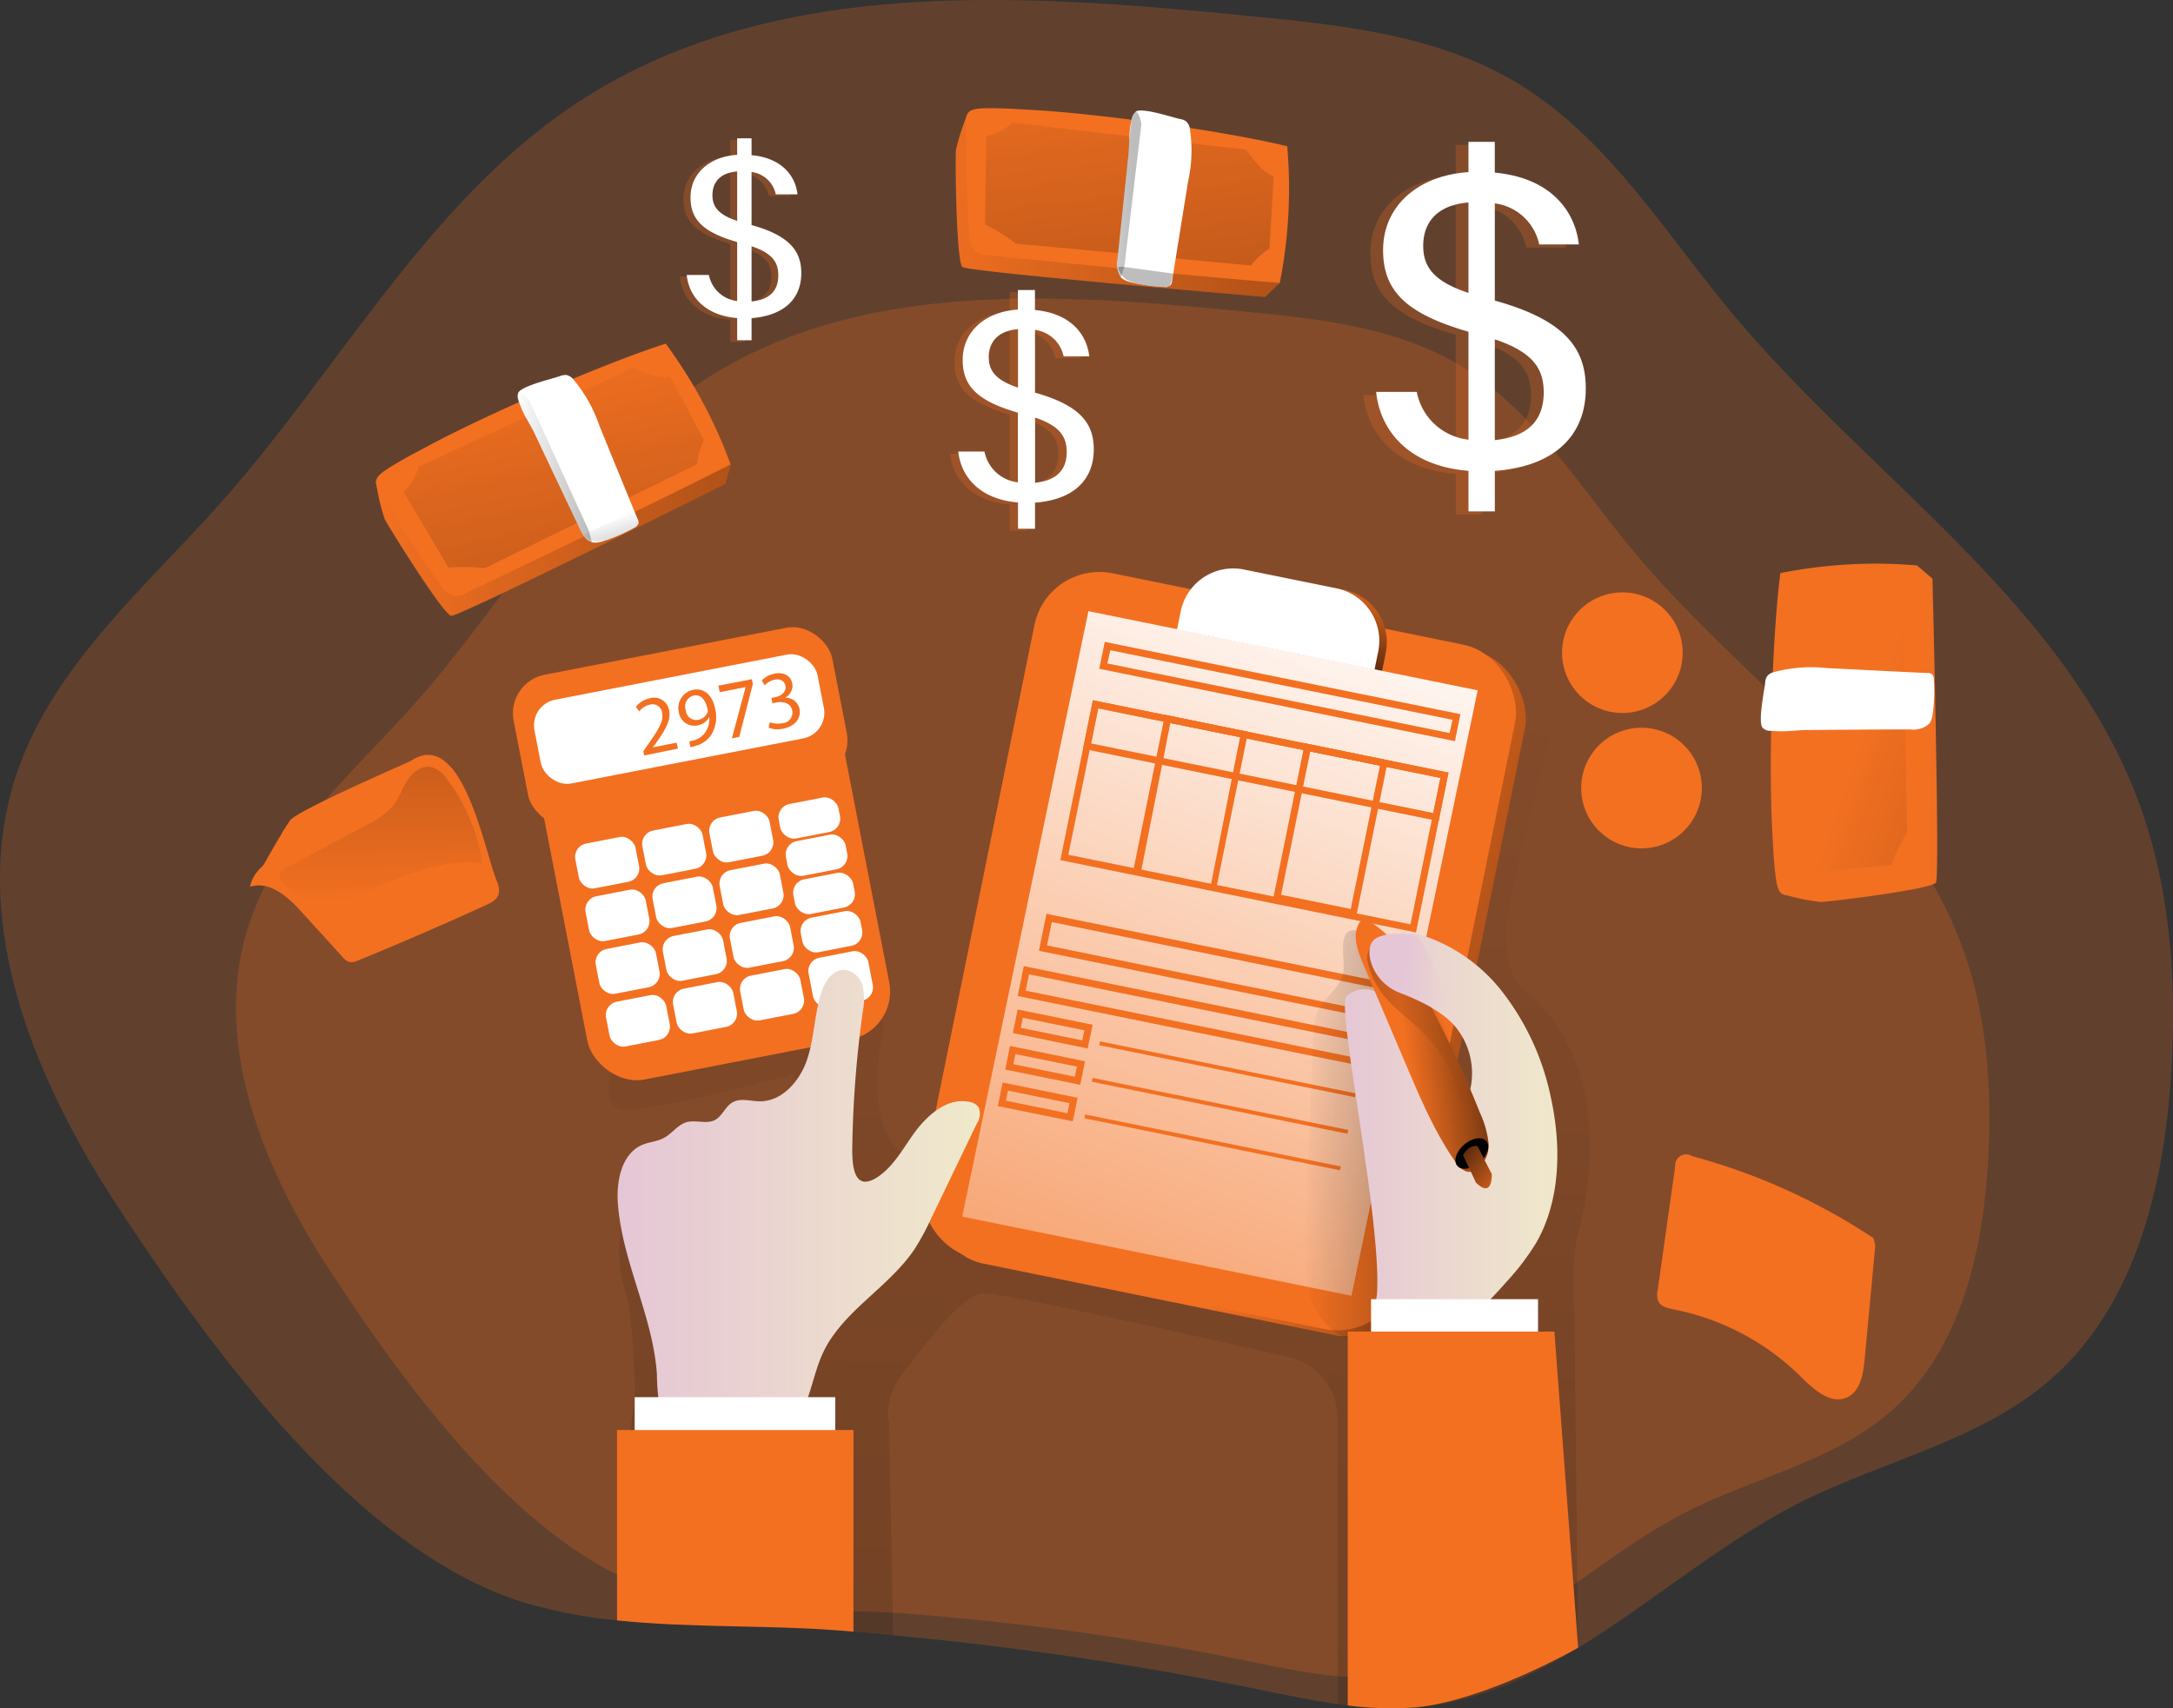 <svg xmlns="http://www.w3.org/2000/svg" xmlns:xlink="http://www.w3.org/1999/xlink" width="325.075" height="255.571" viewBox="0 0 325.075 255.571"><rect x="0" y="0" width="325.075" height="255.571" fill="#333333" stroke="none"/><defs><style>.a,.b{fill:#f37021;}.a,.ac{opacity:0.24;isolation:isolate;}.aa,.ab,.c,.d,.i,.k,.r,.s,.t,.u,.v,.w,.x,.y,.z{opacity:0.26;}.c{fill:url(#a);}.d{fill:url(#b);}.e{fill:url(#c);}.f{fill:url(#d);}.g{fill:url(#e);}.h{fill:#fff;}.i{fill:url(#f);}.j{fill:url(#g);}.k{fill:url(#h);}.l{fill:url(#i);}.m{fill:url(#j);}.n{fill:url(#k);}.o{fill:url(#l);}.p{fill:url(#m);}.q{fill:url(#n);}.r{fill:url(#o);}.s{fill:url(#p);}.t{fill:url(#q);}.u{fill:url(#r);}.v{fill:url(#s);}.w{fill:url(#t);}.x{fill:url(#u);}.y{fill:url(#v);}.z{fill:url(#w);}.aa{fill:url(#x);}.ab{fill:url(#y);}</style><linearGradient id="a" y1="0.5" x2="1" y2="0.5" gradientUnits="objectBoundingBox"><stop offset="0" stop-color="#010101" stop-opacity="0"/><stop offset="0.95" stop-color="#010101"/></linearGradient><linearGradient id="b" x1="0.51" y1="-0.013" x2="0.462" y2="2.094" xlink:href="#a"/><linearGradient id="c" x1="0.65" y1="0.519" x2="1.998" y2="0.692" xlink:href="#a"/><linearGradient id="d" x1="1.04" y1="-0.088" x2="0.123" y2="1.198" xlink:href="#a"/><linearGradient id="e" x1="0.171" y1="1.684" x2="0.694" y2="-0.2" gradientUnits="objectBoundingBox"><stop offset="0" stop-color="#fff" stop-opacity="0"/><stop offset="0.95" stop-color="#fff"/></linearGradient><linearGradient id="f" x1="0" y1="0.5" x2="1" y2="0.5" xlink:href="#a"/><linearGradient id="g" x1="0.001" y1="0.5" x2="1.001" y2="0.5" gradientUnits="objectBoundingBox"><stop offset="0" stop-color="#e5c6d6"/><stop offset="0.42" stop-color="#ead4d0"/><stop offset="1" stop-color="#f0e9cb"/></linearGradient><linearGradient id="h" x1="0.315" y1="-0.1" x2="0.884" y2="1.715" xlink:href="#a"/><linearGradient id="i" x1="0" y1="0.5" x2="1" y2="0.5" xlink:href="#g"/><linearGradient id="j" x1="0.388" y1="0.518" x2="1.485" y2="0.259" xlink:href="#a"/><linearGradient id="k" x1="0.872" y1="0.426" x2="-3.031" y2="1.334" xlink:href="#a"/><linearGradient id="l" x1="-12.142" y1="52.589" x2="-9.339" y2="50.544" xlink:href="#a"/><linearGradient id="m" x1="0.412" y1="0.456" x2="1.571" y2="0.618" xlink:href="#g"/><linearGradient id="n" x1="1.032" y1="1.218" x2="-0.37" y2="-0.833" xlink:href="#a"/><linearGradient id="o" x1="0.503" y1="0.953" x2="0.483" y2="-0.619" xlink:href="#a"/><linearGradient id="p" x1="0.379" y1="0.238" x2="1.002" y2="1.382" xlink:href="#a"/><linearGradient id="q" x1="0" y1="0.5" x2="1" y2="0.5" xlink:href="#a"/><linearGradient id="r" x1="-0.109" y1="0.561" x2="0.985" y2="0.561" xlink:href="#a"/><linearGradient id="s" x1="0.199" y1="-0.688" x2="0.791" y2="1.854" xlink:href="#a"/><linearGradient id="t" x1="0.563" y1="-3.496" x2="1.178" y2="-1.849" xlink:href="#a"/><linearGradient id="u" x1="-2.277" y1="0.193" x2="0.785" y2="0.193" xlink:href="#a"/><linearGradient id="v" x1="0.914" y1="-0.498" x2="3.216" y2="-0.498" xlink:href="#a"/><linearGradient id="w" x1="2.159" y1="-1.271" x2="3.584" y2="-0.036" xlink:href="#a"/><linearGradient id="x" x1="14.738" y1="-5.359" x2="16.855" y2="-4.749" xlink:href="#a"/><linearGradient id="y" x1="1.818" y1="-39.311" x2="2.269" y2="-39.311" xlink:href="#a"/></defs><g transform="translate(0.008 0.003)"><path class="a" d="M327.5,176.3c-1.086,16.6-5.332,34.253-17.829,45.268-10.639,9.387-25.357,12.312-38,18.748-11.494,5.875-21.839,14.84-32.854,21.552-1.169.728-2.363,1.418-3.557,2.088-6.6,3.659-13.518,6.315-21.149,6.877a49.418,49.418,0,0,1-9.764-.313c-.517-.064-1.022-.128-1.545-.23-3.946-.543-7.854-1.379-11.769-2.171a502.138,502.138,0,0,0-54.719-8.11c-1.96-.211-3.946-.377-5.913-.549-.837-.083-1.654-.14-2.484-.2-9.432-.734-19.464-.421-29.246-1.175q-1.807-.121-3.633-.313a72.72,72.72,0,0,1-13.544-2.554c-25.543-7.631-47.893-39-61.6-60.025C7.542,176.17-1.992,152.677,5.2,131.17,10.683,114.868,24.6,103.163,36,90.3c17.88-20.191,31.034-45.338,53.691-59.949,28.793-18.608,65.958-15.932,100.089-12.567,13.691,1.341,27.861,2.842,39.668,9.866,13.653,8.11,22.2,22.35,32.382,34.572,20.5,24.6,49.866,43.282,60.906,73.339C327.5,148.5,328.37,162.569,327.5,176.3Z" transform="translate(-2.73 -15.38)"/><path class="a" d="M320.07,215.16c-.875,13.41-4.3,27.644-14.38,36.526-8.589,7.573-20.434,9.936-30.651,15.128-9.291,4.745-17.624,11.98-26.513,17.388-.939.594-1.916,1.149-2.861,1.686a41.057,41.057,0,0,1-17.069,5.549,39.651,39.651,0,0,1-7.88-.249c-.421-.051-.824-.1-1.245-.185-3.193-.441-6.341-1.118-9.5-1.756a407.015,407.015,0,0,0-44.15-6.545c-1.584-.166-3.193-.3-4.776-.434-.671-.07-1.328-.121-2.005-.172-7.605-.588-15.7-.338-23.6-.945q-1.469-.1-2.931-.249a59.16,59.16,0,0,1-10.932-2.075c-20.6-6.156-38.672-31.469-49.712-48.416-9.962-15.326-17.656-34.3-11.839-51.66,4.419-13.167,15.651-22.6,24.847-32.963C99.3,129.5,109.924,109.222,128.2,97.421c23.244-15.013,53.212-12.854,80.753-10.14,11.041,1.086,22.478,2.3,32,7.963,11.015,6.545,17.912,18.046,26.124,27.893,16.545,19.853,40.23,34.93,49.17,59.182C320.07,192.727,320.779,204.081,320.07,215.16Z" transform="translate(-22.718 -40.666)"/><path class="b" d="M90.82,126.81a29.463,29.463,0,0,0,1.322,5.587c.683,1.322,8.755,14.272,9.93,14.419S143.048,127.1,143.048,127.1l.811-2.944Z" transform="translate(-34.572 -54.698)"/><path class="c" d="M90.82,126.81a29.463,29.463,0,0,0,1.322,5.587c.683,1.322,8.755,14.272,9.93,14.419S143.048,127.1,143.048,127.1l.811-2.944Z" transform="translate(-34.572 -54.698)"/><path class="b" d="M64,209.193s3.091-5.587,4.266-7.209,20.3-9.853,20.3-9.853-7.209,8.384-8.531,8.972S64,209.193,64,209.193Z" transform="translate(-24.878 -79.264)"/><path class="d" d="M290.358,258.352c-1.169,4.7-.587,11.181-.587,11.181l.568,50.792c-1.169.728-2.363,1.418-3.557,2.088-6.6,3.659-13.518,6.315-21.149,6.877a51.347,51.347,0,0,1-11.283-.517h0V285.989a9.368,9.368,0,0,0-7.292-9.144c-13.978-3.193-43.371-9.745-45.817-9.521-3.238.294-8.55,7.663-11.788,11.769s-2.2,7.5-2.2,7.5l.607,31.877c-1.96-.211-3.946-.377-5.913-.549-.837-.083-1.654-.14-2.484-.2-9.432-.734-19.464-.421-29.246-1.175L147.958,291.9l1.277-9.068s-.064-11.539-1.545-16.239-.587-6.775-.587-10.013,27.969-13.525,27.969-13.525l-2.114-8.544s-22.075,5.894-25.607,5.313-1.462-6.188-1.462-6.188l33.55-31.769,7.063,25.287s-2.656,11.494.875,17.075,8.238,1.462,9.7-.287,6.437-4.642,6.437-4.642l16.826-59.8s46.488-2.069,54.968-2.382,10.351,6.207,10.639,7.382-4.994,17.663-6.181,27.062,3.831,11.494,3.831,11.494C295.959,234.8,291.553,253.627,290.358,258.352Z" transform="translate(-54.258 -73.833)"/><rect class="b" width="73.365" height="104.476" rx="9.91" transform="translate(158.188 84.666) rotate(11.5)"/><rect class="e" width="73.365" height="104.476" rx="9.91" transform="translate(158.188 84.666) rotate(11.5)"/><rect class="b" width="73.365" height="104.476" rx="9.91" transform="translate(156.72 83.784) rotate(11.5)"/><path class="b" d="M8.027,0H22.158a8.008,8.008,0,0,1,8.008,8.008V10.76H0V8.014A8.008,8.008,0,0,1,8.027,0Z" transform="translate(179.335 83.813) rotate(11.5)"/><path class="f" d="M8.027,0H22.158a8.008,8.008,0,0,1,8.008,8.008V10.76H0V8.014A8.008,8.008,0,0,1,8.027,0Z" transform="translate(179.335 83.813) rotate(11.5)"/><path class="g" d="M283.641,245.583,225.41,233.744l18.882-90.574,58.231,11.845Z" transform="translate(-81.474 -51.747)"/><path class="h" d="M8.008,0H22.139a8.008,8.008,0,0,1,8.008,8.008v2.778H0V8.008A8.008,8.008,0,0,1,8.008,0Z" transform="translate(178.225 83.597) rotate(11.5)"/><path class="b" d="M313.455,180.6,260.25,169.773l.817-4.023,53.205,10.817Zm-51.992-11.622,51.188,10.409.441-1.98L261.9,167Z" transform="translate(-95.809 -69.73)"/><path class="b" d="M304.335,214.162,251.13,203.344,256,179.43,309.2,190.247ZM252.324,202.54l51.188,10.409,4.47-21.9-51.188-10.415Z" transform="translate(-92.513 -74.674)"/><path class="b" d="M309.645,197.508,256.44,186.691l1.475-7.26,53.205,10.817Zm-51.992-11.622,51.188,10.409,1.066-5.243-51.194-10.415Z" transform="translate(-94.432 -74.674)"/><path class="b" d="M280.609,208.816l-12.439-2.554,4.77-23.442,12.439,2.554Zm-11.226-2.644,10.421,2.12,4.361-22.114-10.421-2.12Z" transform="translate(-98.672 -75.899)"/><path class="b" d="M313.376,215.476l-12.446-2.554,4.77-23.442,12.439,2.554Zm-11.226-3.314,10.421,2.12,4.368-21.443-10.421-2.12Z" transform="translate(-110.512 -78.307)"/><path class="b" d="M298.664,245.676l-52.554-10.69,1.124-5.536,52.56,10.683Zm-51.341-11.494,50.543,10.306.715-3.525-50.543-10.275Z" transform="translate(-90.699 -92.753)"/><path class="b" d="M297.366,257.617,241.14,246.18l.907-4.47,56.226,11.437Zm-55.038-12.235L296.536,256.4l.5-2.439-54.208-11.028Z" transform="translate(-88.902 -97.184)"/><path class="b" d="M251.194,257.7,240,255.395l.722-3.525,11.213,2.28Zm-10.006-3.084,9.2,1.871.307-1.507-9.2-1.871Z" transform="translate(-88.49 -100.856)"/><rect class="b" width="39.029" height="0.587" transform="translate(164.55 155.781) rotate(11.5)"/><path class="b" d="M249.44,266.225l-11.22-2.28.722-3.525,11.213,2.286Zm-10.006-3.084,9.2,1.877.306-1.513-9.2-1.871Z" transform="translate(-87.847 -103.947)"/><rect class="b" width="39.029" height="0.587" transform="translate(163.438 161.248) rotate(11.5)"/><path class="b" d="M247.7,274.785l-11.22-2.28.722-3.525,11.213,2.28ZM237.693,271.7l9.2,1.871.307-1.507-9.2-1.871Z" transform="translate(-87.218 -107.04)"/><rect class="b" width="39.029" height="0.587" transform="translate(162.326 166.714) rotate(11.5)"/><path class="i" d="M314.1,239.71c-.466,2.248-2.822,3.582-3.8,5.658a10.134,10.134,0,0,0-.683,3.889l-1.245,29.2c-.147,3.34-.275,6.775.837,9.93s3.761,6,7.088,6.3a4.885,4.885,0,0,0,2.982-.639c1.96-1.207,2.4-3.831,2.618-6.1,1.4-14.757,1.245-29.617.779-44.431a13.875,13.875,0,0,0-.53-4.017c-.728-2.095-3.269-5.287-5.473-6C312.814,232.232,314.487,237.718,314.1,239.71Z" transform="translate(-113.169 -94.15)"/><rect class="b" width="46.002" height="58.767" rx="7.31" transform="translate(78.041 105.192) rotate(-11)"/><rect class="b" width="48.569" height="23.039" rx="5.87" transform="translate(75.712 102.056) rotate(-11)"/><rect class="h" width="43.142" height="12.765" rx="3.9" transform="translate(79.201 105.415) rotate(-11)"/><rect class="h" width="9.163" height="6.82" rx="2.02" transform="translate(85.676 126.576) rotate(-11)"/><rect class="h" width="9.163" height="6.82" rx="2.02" transform="translate(95.707 124.627) rotate(-11)"/><rect class="h" width="9.163" height="6.82" rx="2.02" transform="translate(105.737 122.672) rotate(-11)"/><rect class="h" width="9.163" height="6.82" rx="2.02" transform="translate(87.21 134.459) rotate(-11)"/><rect class="h" width="9.163" height="6.82" rx="2.02" transform="translate(97.241 132.51) rotate(-11)"/><rect class="h" width="9.163" height="6.82" rx="2.02" transform="translate(107.271 130.562) rotate(-11)"/><rect class="h" width="9.163" height="6.82" rx="2.02" transform="translate(88.737 142.348) rotate(-11)"/><rect class="h" width="9.163" height="6.82" rx="2.02" transform="translate(98.775 140.4) rotate(-11)"/><rect class="h" width="9.163" height="6.82" rx="2.02" transform="translate(108.806 138.445) rotate(-11)"/><rect class="h" width="9.163" height="6.82" rx="2.02" transform="translate(90.271 150.232) rotate(-11)"/><rect class="h" width="9.163" height="6.82" rx="2.02" transform="translate(100.303 148.283) rotate(-11)"/><rect class="h" width="9.163" height="6.82" rx="2.02" transform="translate(110.34 146.334) rotate(-11)"/><rect class="h" width="9.1" height="5.249" rx="2.02" transform="translate(116.102 120.658) rotate(-11)"/><rect class="h" width="9.1" height="5.275" rx="2.02" transform="translate(117.179 126.212) rotate(-11)"/><rect class="h" width="9.1" height="5.275" rx="2.02" transform="translate(118.295 131.928) rotate(-11)"/><rect class="h" width="9.1" height="5.275" rx="2.02" transform="translate(119.406 137.658) rotate(-11)"/><rect class="h" width="9.1" height="7.529" rx="2.02" transform="translate(120.572 143.658) rotate(-11)"/><path class="j" d="M320.93,238.335c.281,1.628,1.718,2.739,3.1,3.5,3.518,1.916,7.612,3,10.3,6.149a10.977,10.977,0,0,1,1.475,11.539c-.3.607-.741,1.232-1.386,1.277a2.229,2.229,0,0,1-1.475-.639,22.446,22.446,0,0,1-7.752-12.439,9.725,9.725,0,0,0-1.418-4,4.041,4.041,0,0,0-5.747-.313c-1.6,1.43,5.377,33.972,4.547,44.661a5.434,5.434,0,0,0,.338,3.1,3.736,3.736,0,0,0,.945,1.054c2.861,2.324,6.877,2.248,10.051.76s5.683-4.17,8.059-6.858a36.817,36.817,0,0,0,4.425-5.811c3.633-6.277,3.831-14.406,2.2-21.8A38.344,38.344,0,0,0,341.07,242.4a25.089,25.089,0,0,0-11.181-7.931C327.117,233.565,320.074,233.277,320.93,238.335Z" transform="translate(-116.604 -94.377)"/><rect class="h" width="24.981" height="4.93" transform="translate(205.098 194.347)"/><path class="b" d="M349.373,327.32l3.557,47.3c-6.6,3.659-17.075,8.4-24.706,8.94a49.418,49.418,0,0,1-9.764-.313V327.32Z" transform="translate(-116.848 -128.126)"/><circle class="b" cx="9.023" cy="9.023" r="9.023" transform="translate(236.535 108.862)"/><circle class="b" cx="9.023" cy="9.023" r="9.023" transform="translate(233.674 88.613)"/><path class="b" d="M134.149,95.89a72.42,72.42,0,0,1,9.7,18.052c-10.364,5.294-28.9,14.151-39.393,19.157a3.365,3.365,0,0,1-2.1.492,3.575,3.575,0,0,1-1.916-1.609q-4.2-6.009-8.046-12.324c-1.584-2.586-2.644-3.244.045-4.987,2.043-1.328,4.246-2.458,6.386-3.6C107.527,106.42,124.769,98.878,134.149,95.89Z" transform="translate(-34.562 -44.48)"/><path class="k" d="M97.27,120.111s1.986-1.916,2.216-3.755l32.05-14.776s3.966,1.839,5.568,1.226l5.109,9.578a11.477,11.477,0,0,0-1.054,3.6l-31.743,15.543a27.615,27.615,0,0,0-5.415-.077Z" transform="translate(-36.903 -46.537)"/><path class="h" d="M142.057,125.471a1.149,1.149,0,0,1-.607.607,24.694,24.694,0,0,1-4.745,2.031,3.5,3.5,0,0,1-1.4.185.638.638,0,0,1-.2-.057c-.945-.255-1.507-1.277-1.916-2.2q-3.362-7.059-6.692-14.112c-.185-.4-.543-1.022-.92-1.711l-.1-.166a14.483,14.483,0,0,1-1.277-2.759.383.383,0,0,1-.064-.192.39.39,0,0,1-.057-.166,1.539,1.539,0,0,1,0-1.041c.479-1.028,5.16-2.114,6.226-2.49a2.094,2.094,0,0,1,1-.166,1.846,1.846,0,0,1,1.028.671,21.514,21.514,0,0,1,3.863,6.852q2.854,7.024,5.747,14.048a1.162,1.162,0,0,1,.121.664Z" transform="translate(-46.556 -47.133)"/><path class="b" d="M67.392,206.292c-2.612,1.22-5.543,2.829-6.092,5.664,2.912-.951,5.747,1.539,7.765,3.831l6.092,6.686a2.178,2.178,0,0,0,.945.722,2.229,2.229,0,0,0,1.418-.236q9.578-3.927,19.023-8.238c.817-.37,1.731-.849,1.967-1.724a3.071,3.071,0,0,0-.313-1.916c-1.845-4.725-4.866-21.156-11.673-18.576-2.759,1.054-5.109,5.064-7.305,6.935C75.668,202.41,71.53,204.364,67.392,206.292Z" transform="translate(-23.902 -79.301)"/><path class="b" d="M423.322,298.408a92.451,92.451,0,0,0-27.12-12.267,1.656,1.656,0,0,0-2.561,1.552q-1.315,9.253-2.618,18.518a2.784,2.784,0,0,0,.089,1.635c.4.8,1.411,1.034,2.286,1.207a37.28,37.28,0,0,1,19.042,10.07c1.916,1.916,4.47,4.215,6.916,3.091,1.954-.894,2.407-3.41,2.612-5.549l1.609-17.177" transform="translate(-143.045 -113.18)"/><path class="l" d="M191.52,267.349c2.005-2.867,5.109-5.747,8.512-5.013a2.063,2.063,0,0,1,1.392.817,2.622,2.622,0,0,1-.287,2.439l-6.826,14.176a37.672,37.672,0,0,1-2.439,4.527c-3.889,5.849-10.92,9.355-13.819,15.747-1.82,4.023-2.031,9.157-5.594,11.762-1.916,1.418-4.47,1.711-6.89,1.756a42.7,42.7,0,0,1-5.99-.332,8.179,8.179,0,0,1-3.25-.945,6.386,6.386,0,0,1-2.612-4.151,33.692,33.692,0,0,1-.428-5.019c-.581-8.831-5.306-17-5.856-25.836-.2-3.282.639-7.209,3.633-8.506,1.054-.447,2.254-.5,3.257-1.047,1.232-.639,2.082-1.992,3.429-2.363s2.937.338,4.2-.313c1.117-.575,1.552-2.018,2.644-2.644,1.194-.69,2.688-.172,4.061-.16,3.365.038,6-3.033,7.082-6.213s1.1-6.635,2.069-9.853c.53-1.75,1.743-3.685,3.563-3.6a3.22,3.22,0,0,1,2.714,2.516,9.8,9.8,0,0,1-.032,3.927,165.8,165.8,0,0,0-1.539,19.968c-.038,2.452.077,6.756,3.474,4.777C188.417,272.329,189.93,269.615,191.52,267.349Z" transform="translate(-55.023 -97.497)"/><rect class="h" width="30.006" height="5.575" transform="translate(94.939 209.008)"/><path class="b" d="M182.644,350.39v30.16c-.837-.083-1.654-.141-2.484-.2-10.6-.817-21.973-.338-32.88-1.488V350.39Z" transform="translate(-54.978 -136.465)"/><path class="b" d="M322.331,231.009a1.277,1.277,0,0,0-.709-.249,1.143,1.143,0,0,0-.862.715c-.932,1.8-.147,3.978.639,5.849l6.609,15.524c2.094,4.923,4.215,9.885,7.292,14.253a2.918,2.918,0,0,0,1.756,1.411,2.031,2.031,0,0,0,1.418-.389,4.481,4.481,0,0,0,1.7-4.055,14.551,14.551,0,0,0-1.277-4.4,157.8,157.8,0,0,0-6.545-14.393C329.7,240.147,327.523,234.17,322.331,231.009Z" transform="translate(-117.527 -93.226)"/><path class="m" d="M322.331,231.009a1.277,1.277,0,0,0-.709-.249,1.143,1.143,0,0,0-.862.715c-.932,1.8-.147,3.978.639,5.849l6.609,15.524c2.094,4.923,4.215,9.885,7.292,14.253a2.918,2.918,0,0,0,1.756,1.411,2.031,2.031,0,0,0,1.418-.389,4.481,4.481,0,0,0,1.7-4.055,14.551,14.551,0,0,0-1.277-4.4,157.8,157.8,0,0,0-6.545-14.393C329.7,240.147,327.523,234.17,322.331,231.009Z" transform="translate(-117.527 -93.226)"/><path class="n" d="M325.288,243.512a20.252,20.252,0,0,0,3.276,3.257c2.446,2.107,4.891,4.368,6.386,7.369a38.412,38.412,0,0,1,1.507,3.7c.2.517.517,1.124,1.022,1.111a2.81,2.81,0,0,0,.1-2.427,49.81,49.81,0,0,0-2.816-7.822,72.8,72.8,0,0,0-5.951-9.853,18.137,18.137,0,0,0-2.209-2.835,2.261,2.261,0,0,0-1.456-.785c-1.226,0-2.261,1.916-2.146,3.142A12.156,12.156,0,0,0,325.288,243.512Z" transform="translate(-118.484 -94.842)"/><ellipse class="o" cx="2.854" cy="1.762" rx="2.854" ry="1.762" transform="translate(216.857 173.067) rotate(-40.42)"/><path class="p" d="M330.177,234.346s-4.808-.734-6.13.888-.051,6.226,4.163,7.8a33.392,33.392,0,0,1,7.356,3.87S332.725,235.342,330.177,234.346Z" transform="translate(-118.687 -94.463)"/><path class="b" d="M345.52,285.239s.747-1.552,2.133-1.322l2.133,4.151s.172,3.742-2.363,1.277Z" transform="translate(-126.629 -112.431)"/><path class="q" d="M345.52,285.239s.747-1.552,2.133-1.322l2.133,4.151s.172,3.742-2.363,1.277Z" transform="translate(-126.629 -112.431)"/><path class="r" d="M81.214,203.7a11.873,11.873,0,0,0,3.953-2.848c.907-1.162,1.354-2.618,2.152-3.831s2.209-2.312,3.646-1.973a4.361,4.361,0,0,1,2.292,1.826,27.4,27.4,0,0,1,5.249,12.522c-6.507-.741-12.771,2.254-18.723,5.038-2.1.99-4.47,1.98-6.679,1.277a10.547,10.547,0,0,1-3.94-2.905c-1.788-1.782-1.066-2.139.977-3.193Z" transform="translate(-26.377 -80.295)"/><path class="s" d="M140.009,138.4l7.114-3.123a8.748,8.748,0,0,1,.575,1.948c-.077.313-4.674,2.612-6.181,2.446a2.332,2.332,0,0,1-1.916-.977Z" transform="translate(-52.202 -58.717)"/><path class="t" d="M135.047,129.743c-.945-.255-1.507-1.277-1.916-2.2q-3.362-7.059-6.692-14.112c-.185-.4-.543-1.022-.92-1.711l-.1-.166c-.754-1.654-1.277-2.739-1.277-2.739h0a1.093,1.093,0,0,0-.064-.192.39.39,0,0,1-.057-.166c-.172-.377-.294-.92,0-1.041.5-.192,1.648,1.086,1.648,1.086l8.94,19.585Z" transform="translate(-46.507 -48.64)"/><path class="b" d="M228.426,42a31.284,31.284,0,0,0-1.775,5.466c-.121,1.475.045,16.743.977,17.478s45.249,4.47,45.249,4.47l2.222-2.088Z" transform="translate(-83.653 -25.002)"/><path class="u" d="M228.426,42a31.284,31.284,0,0,0-1.775,5.466c-.121,1.475.045,16.743.977,17.478s45.249,4.47,45.249,4.47l2.222-2.088Z" transform="translate(-83.653 -25.002)"/><path class="b" d="M277.067,46.418a72.594,72.594,0,0,1-1.111,20.434c-11.609-.875-32.037-2.957-43.614-4.132a3.4,3.4,0,0,1-2.069-.651,3.292,3.292,0,0,1-.766-2.35q-.479-7.363-.479-14.738c0-3.04-.568-4.151,2.637-4.24,2.433-.07,4.9.115,7.331.249C248.855,41.539,267.489,44.094,277.067,46.418Z" transform="translate(-84.511 -24.542)"/><path class="v" d="M233.676,46.15s2.688-.6,3.831-2.05l35.057,4.055S275,51.788,276.684,52.1l-.639,10.856a11.336,11.336,0,0,0-2.784,2.516L238.1,62.2a27.684,27.684,0,0,0-4.591-2.88Z" transform="translate(-86.145 -25.761)"/><path class="h" d="M272.363,67.479a1.117,1.117,0,0,1-.83.2,24.706,24.706,0,0,1-5.109-.734,3.659,3.659,0,0,1-1.277-.568.587.587,0,0,1-.147-.166,3.466,3.466,0,0,1-.5-2.874c.536-5.179,1.092-10.351,1.628-15.53.045-.434.07-1.156.109-1.916v-.2a14.306,14.306,0,0,1,.351-3.02.287.287,0,0,1,.045-.192.344.344,0,0,1,.032-.172,1.571,1.571,0,0,1,.562-.881c.945-.639,5.5.881,6.609,1.118a1.986,1.986,0,0,1,.945.377,1.858,1.858,0,0,1,.53,1.1,21.376,21.376,0,0,1-.268,7.867q-1.207,7.452-2.407,14.955A1.117,1.117,0,0,1,272.363,67.479Z" transform="translate(-97.316 -24.741)"/><path class="w" d="M265.2,77.84l7.7,1.034a8.745,8.745,0,0,1-.524,1.967c-.23.223-5.351-.2-6.552-1.13s-1.124-1.826-1.124-1.826Z" transform="translate(-97.417 -37.956)"/><path class="x" d="M264.981,66.318a3.465,3.465,0,0,1-.5-2.874c.536-5.179,1.092-10.351,1.628-15.53.045-.434.07-1.156.109-1.916v-.2c.217-1.8.358-2.988.358-2.988h0a.466.466,0,0,1,.045-.192.344.344,0,0,1,.032-.172c.051-.409.23-.939.562-.881.524.1.843,1.782.843,1.782L265.5,64.728Z" transform="translate(-97.309 -24.844)"/><path class="b" d="M420.46,197.022a31.53,31.53,0,0,0,5.626,1.162c1.481-.038,16.635-1.916,17.241-2.9s-.53-45.466-.53-45.466l-2.324-1.98Z" transform="translate(-153.714 -63.256)"/><path class="y" d="M420.46,197.022a31.53,31.53,0,0,0,5.626,1.162c1.481-.038,16.635-1.916,17.241-2.9s-.53-45.466-.53-45.466l-2.324-1.98Z" transform="translate(-153.714 -63.256)"/><path class="b" d="M419,148.84a72.592,72.592,0,0,1,20.434-1.149c.415,11.635.594,32.165.709,43.806a2.576,2.576,0,0,1-2.7,3.142q-7.26,1.277-14.6,2.094c-3.014.338-4.061,1.022-4.5-2.152-.338-2.407-.428-4.885-.562-7.312C417.271,177.416,417.725,158.649,419,148.84Z" transform="translate(-152.671 -63.107)"/><path class="z" d="M423.868,195.1s-.894-2.605-2.458-3.589l.166-35.294s3.346-2.822,3.467-4.534L435.9,151.1a11.016,11.016,0,0,0,2.81,2.49l.639,35.338a27.768,27.768,0,0,0-2.363,4.879Z" transform="translate(-154.058 -64.435)"/><path class="h" d="M440.818,172.736a1.143,1.143,0,0,1,.294.8,24.053,24.053,0,0,1-.172,5.16,3.46,3.46,0,0,1-.421,1.347.574.574,0,0,1-.14.16,3.587,3.587,0,0,1-2.8.817c-5.211,0-10.409.051-15.613.089-.441,0-1.162.057-1.916.109h-.2a15.047,15.047,0,0,1-3.04,0,.332.332,0,0,1-.2,0,.351.351,0,0,1-.179,0,1.609,1.609,0,0,1-.939-.46c-.722-.868.275-5.568.383-6.7a2.082,2.082,0,0,1,.275-.977,1.846,1.846,0,0,1,1.041-.639,21.4,21.4,0,0,1,7.848-.607c5.025.249,10.07.511,15.128.747a1.143,1.143,0,0,1,.651.147Z" transform="translate(-151.825 -71.901)"/><path class="aa" d="M452.12,180.7l.172-7.771a8.71,8.71,0,0,1,2.011.306c.249.2.389,5.338-.4,6.635s-1.692,1.322-1.692,1.322Z" transform="translate(-165.158 -72.325)"/><path class="ab" d="M440.539,184.729a3.588,3.588,0,0,1-2.8.817c-5.211,0-10.409.051-15.613.089-.441,0-1.162.057-1.916.109H416.8a.351.351,0,0,1-.179,0c-.409,0-.958-.121-.939-.46.045-.536,1.686-1.034,1.686-1.034l21.532.179Z" transform="translate(-151.987 -76.416)"/><path class="b" d="M152.939,187.465l-.134-.639.683-.983c1.648-2.331,2.363-3.531,2.139-4.732a1.443,1.443,0,0,0-1.884-1.239,2.727,2.727,0,0,0-1.545,1l-.5-.69a3.569,3.569,0,0,1,2.088-1.277,2.273,2.273,0,0,1,2.886,1.826c.287,1.462-.543,2.854-1.916,4.8l-.517.715h0l3.563-.7.179.888Z" transform="translate(-56.576 -74.452)"/><path class="b" d="M163.266,184.653a4.466,4.466,0,0,0,.856-.2,3.065,3.065,0,0,0,1.507-1.092,3.544,3.544,0,0,0,.639-2.318h-.038a2.388,2.388,0,0,1-1.7,1.22,2.344,2.344,0,0,1-2.822-1.967,2.771,2.771,0,0,1,2.152-3.353c1.622-.319,2.886.8,3.282,2.829a5.108,5.108,0,0,1-.639,3.991,4,4,0,0,1-2.082,1.5,4.9,4.9,0,0,1-.971.255Zm-.511-4.636a1.558,1.558,0,0,0,1.858,1.411,1.82,1.82,0,0,0,1.4-1.143.766.766,0,0,0,0-.409c-.268-1.354-.971-2.292-2.095-2.075A1.686,1.686,0,0,0,162.755,180.017Z" transform="translate(-60.166 -73.754)"/><path class="b" d="M176.026,174.49l.141.709-2.037,7.918-1.1.217,2.056-7.663h0l-3.876.76-.2-.977Z" transform="translate(-63.551 -72.889)"/><path class="b" d="M182.387,180.415a3.678,3.678,0,0,0,1.858.153,1.6,1.6,0,0,0,1.494-1.916c-.23-1.111-1.328-1.386-2.363-1.188l-.6.121-.16-.8.6-.121c.779-.153,1.692-.747,1.507-1.686-.128-.639-.639-1.117-1.628-.926a3.033,3.033,0,0,0-1.481.837l-.434-.728a3.831,3.831,0,0,1,1.916-1.015c1.564-.307,2.458.479,2.644,1.443a2.005,2.005,0,0,1-1.092,2.158h0a2.107,2.107,0,0,1,2.178,1.686c.249,1.277-.524,2.554-2.427,2.95a4.093,4.093,0,0,1-2.171-.128Z" transform="translate(-67.231 -72.377)"/><g class="ac" transform="translate(203.949 21.678)"><path class="b" d="M335.939,104.611V98.544c-8.3-.671-13.129-5.4-13.819-11.807H328.2a8.874,8.874,0,0,0,7.739,7.139V77.733c-9.189-2.663-12.771-6-12.771-12.2,0-6.737,5.389-11.207,12.771-11.673V49.33h3.934v4.6c9.189.868,12.133,6.6,12.573,10.741h-5.939a7.8,7.8,0,0,0-6.635-6.137v14.54c10.575,2.931,13.614,7.2,13.614,13.135,0,7.4-5.109,11.737-13.614,12.337v6.066Zm0-32.675V58.4c-4.974.4-6.769,3.269-6.769,6.469s1.59,5.326,6.769,7.069Zm3.934,6.935V93.94c4.77-.466,7.324-2.8,7.324-7.133C347.2,83.27,345.607,80.8,339.872,78.87Z" transform="translate(-322.12 -49.33)"/></g><path class="h" d="M338.922,103.891V97.818c-8.3-.639-13.123-5.4-13.812-11.8h6.079a8.86,8.86,0,0,0,7.733,7.139V77.013c-9.183-2.663-12.771-6-12.771-12.2,0-6.737,5.389-11.207,12.771-11.673V48.61h3.94v4.6c9.189.868,12.133,6.6,12.573,10.741H349.5a7.807,7.807,0,0,0-6.635-6.137v14.54c10.568,2.931,13.608,7.2,13.608,13.135,0,7.4-5.109,11.737-13.608,12.331v6.073Zm0-32.675V57.678c-4.974.4-6.769,3.269-6.769,6.469s1.59,5.332,6.769,7.063Zm3.94,6.935V93.22c4.77-.466,7.318-2.8,7.318-7.133C350.18,82.55,348.6,80.085,342.862,78.15Z" transform="translate(-119.252 -27.391)"/><g class="ac" transform="translate(142.11 43.677)"><path class="b" d="M234.22,119.489v-3.921c-5.351-.434-8.474-3.493-8.94-7.625h3.927a5.747,5.747,0,0,0,4.994,4.61V102.126c-5.932-1.718-8.25-3.876-8.25-7.88,0-4.349,3.48-7.235,8.25-7.535V83.78h2.554v2.976c5.939.556,7.854,4.259,8.123,6.935h-3.831a5.026,5.026,0,0,0-4.285-3.965v9.387c6.826,1.916,8.793,4.655,8.793,8.487,0,4.783-3.3,7.58-8.793,7.969v3.921Zm0-21.073V89.668c-3.193.255-4.374,2.107-4.374,4.176s1,3.416,4.374,4.54Zm2.554,4.47v9.706c3.084-.3,4.732-1.807,4.732-4.6-.013-2.286-1.041-3.876-4.745-5.128Z" transform="translate(-225.28 -83.78)"/></g><path class="h" d="M236.15,119.022V115.1c-5.351-.428-8.474-3.487-8.94-7.624h3.921a5.747,5.747,0,0,0,5,4.61V101.666c-5.932-1.724-8.257-3.876-8.257-7.88,0-4.349,3.48-7.235,8.257-7.541V83.32h2.554v2.988c5.939.562,7.854,4.266,8.123,6.935h-3.831a5.038,5.038,0,0,0-4.285-3.959v9.387c6.826,1.916,8.793,4.649,8.793,8.48,0,4.783-3.3,7.586-8.793,7.969v3.921Zm0-21.073V89.176c-3.193.262-4.374,2.114-4.374,4.176s1.047,3.448,4.374,4.566Zm2.554,4.47v9.732c3.078-.3,4.732-1.807,4.732-4.61-.013-2.3-1.035-3.9-4.745-5.14Z" transform="translate(-83.868 -39.937)"/><g class="ac" transform="translate(101.682 20.944)"><path class="b" d="M169.518,78.384V75.07c-4.527-.37-7.171-2.957-7.548-6.45h3.321a4.847,4.847,0,0,0,4.227,3.9V63.7c-5.019-1.456-6.986-3.276-6.986-6.667,0-3.678,2.944-6.124,6.986-6.386V48.18h2.152v2.51c5.019.473,6.641,3.608,6.871,5.868h-3.25a4.253,4.253,0,0,0-3.621-3.352v7.944c5.747,1.6,7.433,3.934,7.433,7.177,0,4.042-2.791,6.386-7.433,6.743v3.314Zm0-17.88V53.135c-2.72.217-3.7,1.782-3.7,3.531s.868,2.893,3.7,3.863Zm2.152,3.787v8.238c2.605-.255,4-1.533,4-3.9,0-1.9-.862-3.25-4-4.31Z" transform="translate(-161.97 -48.18)"/></g><path class="h" d="M171.148,77.984V74.67c-4.527-.364-7.171-2.95-7.548-6.45h3.321a4.853,4.853,0,0,0,4.227,3.9V63.3c-5.019-1.456-6.98-3.282-6.98-6.667,0-3.685,2.944-6.124,6.98-6.386V47.78H173.3V50.3c5.019.473,6.641,3.608,6.871,5.862h-3.244a4.259,4.259,0,0,0-3.627-3.346v7.937c5.747,1.6,7.439,3.94,7.439,7.184,0,4.042-2.8,6.386-7.439,6.737v3.314Zm0-17.848v-7.4c-2.72.217-3.7,1.788-3.7,3.538s.875,2.912,3.7,3.863Zm2.152,3.787v8.263c2.605-.249,4-1.526,4-3.9C177.3,66.33,176.435,64.977,173.3,63.923Z" transform="translate(-60.877 -27.091)"/></g></svg>
